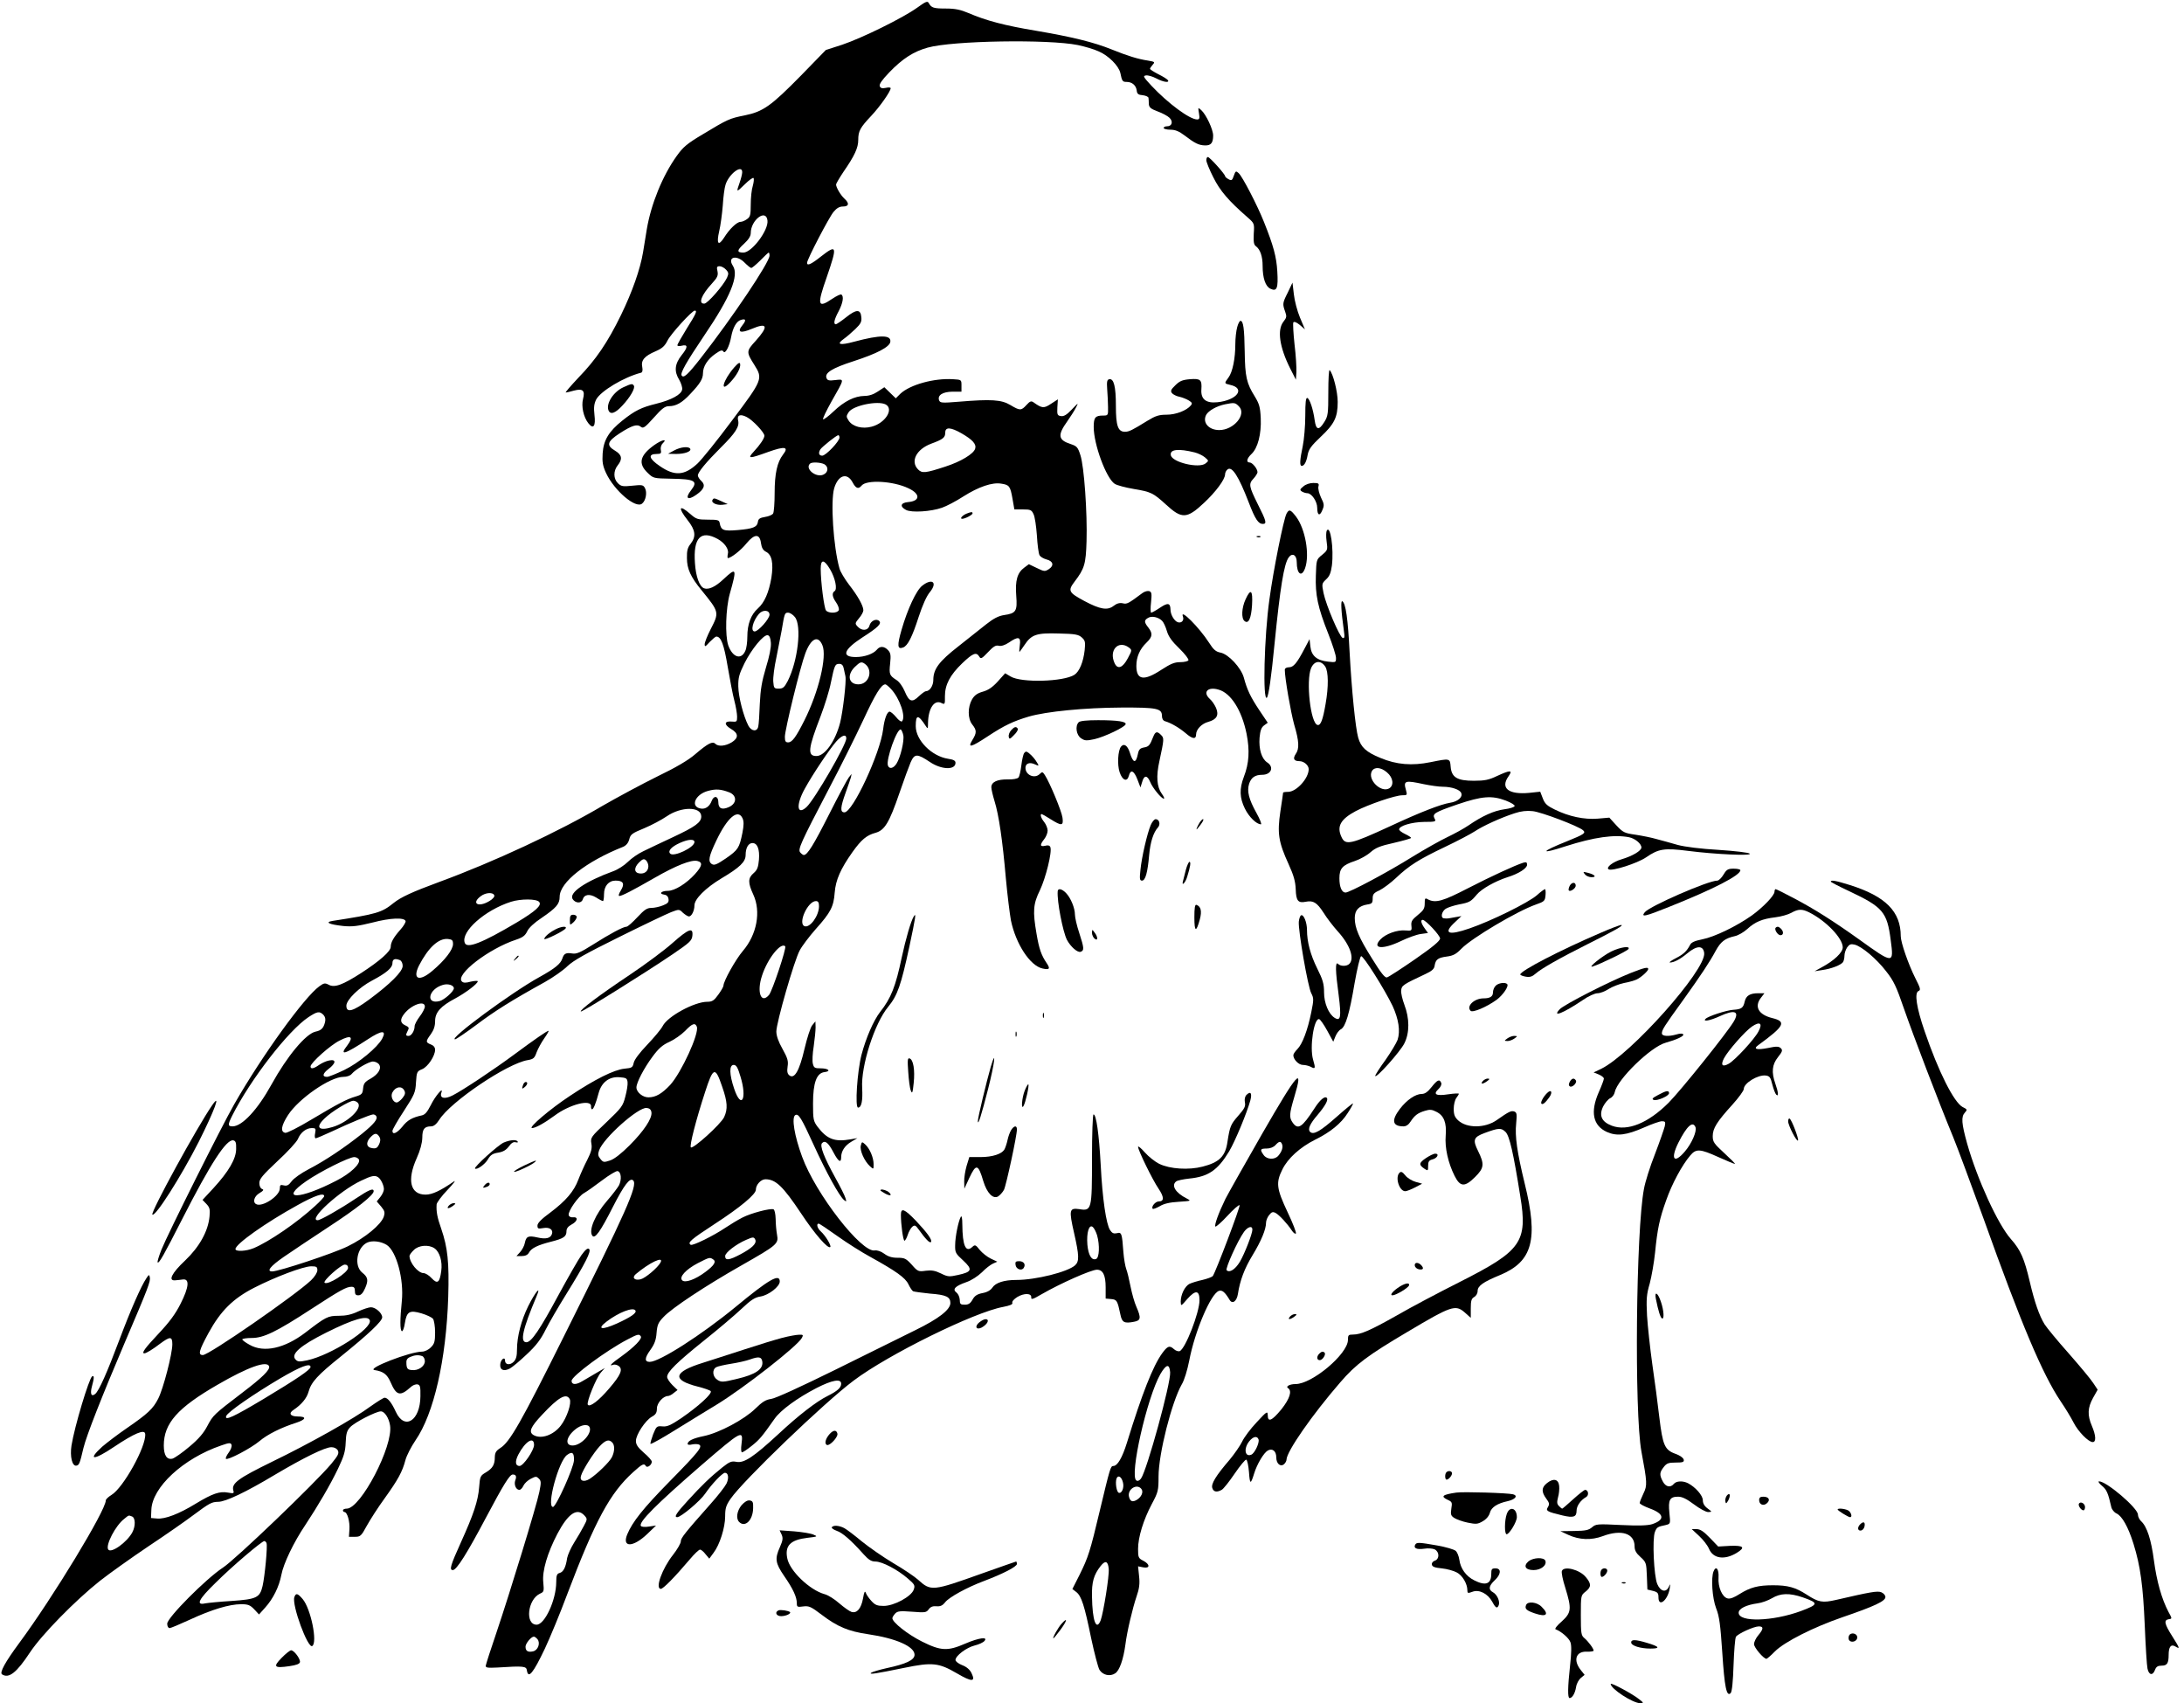 <?xml version="1.0" standalone="no"?>
<!DOCTYPE svg PUBLIC "-//W3C//DTD SVG 20010904//EN"
 "http://www.w3.org/TR/2001/REC-SVG-20010904/DTD/svg10.dtd">
<svg version="1.0" xmlns="http://www.w3.org/2000/svg"
 width="1280pt" height="998pt" viewBox="0 0 1280 998"
 preserveAspectRatio="xMidYMid meet">
<g transform="translate(0,998) scale(0.1,-0.1)"
fill="#000000" stroke="none">
<path d="M5374 9934 c-84 -60 -322 -177 -438 -216 l-96 -31 -145 -149 c-176
-179 -222 -212 -330 -234 -90 -18 -99 -22 -248 -112 -91 -54 -114 -74 -151
-126 -83 -116 -150 -281 -175 -428 -6 -38 -16 -98 -22 -135 -17 -102 -64 -234
-129 -368 -79 -162 -148 -263 -249 -367 -46 -49 -80 -88 -75 -88 5 0 26 5 47
11 53 14 67 1 54 -49 -11 -43 3 -107 32 -143 29 -36 43 -16 35 50 -5 44 -2 65
10 90 27 50 162 131 263 157 8 2 11 14 7 34 -8 39 13 64 79 92 37 16 53 30 69
62 19 39 144 176 160 176 16 0 7 -19 -47 -105 -30 -49 -55 -92 -55 -98 0 -5
11 -6 24 -3 39 10 39 -8 1 -55 -41 -52 -45 -95 -14 -145 11 -19 19 -44 17 -56
-4 -30 -64 -62 -153 -84 -85 -21 -123 -39 -197 -98 -80 -64 -111 -115 -116
-193 -3 -50 0 -71 20 -115 49 -104 174 -210 211 -179 22 17 31 66 17 91 -10
19 -17 20 -74 14 -56 -6 -66 -4 -85 15 -26 26 -27 71 -1 104 30 37 25 62 -15
86 -53 31 -47 54 27 102 73 47 103 56 124 38 14 -11 24 -4 76 54 48 54 65 67
89 67 41 0 77 20 125 72 57 60 74 88 74 121 0 40 27 82 73 114 30 21 40 24 47
13 10 -17 35 30 45 85 10 55 31 92 56 100 31 10 34 -1 10 -31 -33 -41 -12 -49
55 -21 92 39 100 16 24 -69 -57 -62 -57 -66 -9 -142 51 -81 49 -87 -130 -325
-87 -117 -179 -231 -204 -254 -76 -70 -133 -74 -220 -14 -65 44 -71 71 -17 71
23 0 27 4 23 23 -3 14 2 31 12 40 29 29 -7 20 -52 -12 -83 -60 -94 -107 -38
-161 34 -33 35 -33 137 -35 141 -2 161 -13 118 -68 -37 -47 -20 -62 31 -26 46
32 55 57 30 80 -12 11 -21 26 -21 33 0 19 48 77 135 164 85 84 110 123 101
158 -8 32 13 40 51 20 34 -17 103 -90 103 -109 0 -16 -25 -53 -63 -94 -39 -42
-27 -42 86 -1 98 35 122 30 86 -16 -34 -44 -49 -111 -49 -225 0 -58 -4 -112
-9 -120 -5 -8 -26 -17 -47 -20 -30 -5 -40 -11 -42 -29 -5 -31 -28 -40 -118
-48 -84 -7 -98 -2 -106 41 -3 18 -11 20 -69 20 -60 0 -69 3 -103 33 -66 58
-75 39 -16 -36 46 -58 51 -95 18 -138 -18 -22 -23 -41 -22 -84 0 -64 22 -111
86 -189 104 -128 104 -129 53 -228 -19 -37 -35 -77 -35 -88 0 -17 4 -15 29 13
17 17 34 32 39 32 28 0 45 -46 67 -177 13 -76 30 -166 39 -199 9 -34 16 -76
16 -94 0 -29 -2 -31 -32 -28 -44 4 -46 -18 -4 -43 45 -26 46 -53 4 -79 -37
-22 -78 -26 -96 -8 -16 16 -43 2 -117 -61 -40 -35 -113 -78 -225 -132 -91 -45
-234 -122 -319 -171 -256 -151 -638 -329 -957 -446 -157 -58 -223 -88 -267
-123 -70 -57 -100 -65 -357 -105 -49 -8 -21 -21 62 -30 53 -5 84 -1 170 20
106 28 188 31 195 9 2 -6 -11 -29 -30 -50 -40 -45 -57 -75 -57 -101 0 -26 -63
-82 -174 -154 -109 -70 -156 -87 -190 -68 -21 11 -28 10 -54 -9 -87 -62 -336
-406 -499 -691 -75 -131 -390 -761 -427 -853 -15 -38 -25 -71 -22 -74 8 -8 37
44 143 252 166 326 260 471 300 463 14 -3 18 -13 17 -50 0 -58 -44 -133 -133
-230 l-64 -69 23 -24 c19 -20 22 -32 18 -73 -8 -86 -59 -178 -143 -258 -79
-74 -102 -121 -57 -116 12 1 32 3 45 5 39 4 34 -46 -14 -141 -31 -62 -66 -109
-131 -178 -78 -83 -101 -114 -82 -114 11 0 50 24 93 57 58 43 71 43 71 -4 0
-56 -53 -261 -83 -319 -30 -59 -61 -88 -186 -174 -51 -35 -114 -83 -142 -107
-89 -81 -51 -82 68 -2 121 81 181 106 184 77 7 -73 -129 -317 -198 -358 -18
-11 -33 -25 -33 -32 0 -58 -310 -569 -507 -835 -82 -111 -117 -174 -101 -184
40 -26 85 9 164 129 69 104 265 304 410 419 56 44 184 135 285 203 101 67 217
148 258 179 101 75 111 80 150 81 43 0 163 57 333 159 169 100 293 161 330
161 17 0 31 -7 38 -19 8 -17 2 -29 -38 -78 -94 -112 -563 -562 -636 -609 -99
-65 -326 -293 -326 -328 0 -15 6 -26 14 -26 7 0 61 23 120 50 125 58 230 90
299 90 41 0 53 -5 77 -30 l28 -30 36 40 c47 52 82 123 95 192 12 65 72 191
141 293 74 112 146 235 191 329 34 71 43 100 45 153 2 52 7 70 26 90 25 28
152 93 180 93 22 0 47 -38 54 -82 20 -121 -172 -488 -254 -488 -12 0 -22 -4
-22 -10 0 -5 4 -10 9 -10 16 0 32 -55 29 -101 l-3 -44 35 0 c32 0 37 4 70 65
20 36 66 108 104 160 79 110 104 156 122 224 7 27 34 79 59 116 108 156 180
473 192 840 6 204 -3 289 -41 400 -23 65 -30 100 -27 143 1 10 29 49 64 85 34
36 51 58 37 49 -80 -55 -127 -77 -166 -77 -89 0 -110 84 -52 213 21 47 32 88
33 120 0 51 12 67 52 67 15 0 31 13 47 38 66 106 398 330 518 350 35 6 41 12
53 46 8 21 28 58 45 82 17 24 28 44 25 44 -9 0 -81 -50 -200 -138 -119 -88
-303 -211 -363 -241 -47 -24 -77 -16 -65 17 14 39 -38 -23 -63 -75 -20 -39
-33 -55 -53 -59 -55 -12 -84 -28 -113 -66 -32 -38 -58 -50 -58 -24 0 7 30 60
67 116 62 96 68 108 71 168 4 61 6 65 36 77 34 14 76 78 76 114 0 14 -9 25
-25 31 -31 12 -31 18 0 60 17 24 25 47 25 76 0 52 32 88 119 134 61 33 131 86
131 100 0 4 -18 3 -41 -2 -29 -8 -43 -8 -52 1 -40 40 157 192 318 245 39 13
53 24 65 49 9 20 41 50 85 79 85 58 105 81 105 123 0 85 155 207 372 293 18 8
30 22 36 44 7 29 17 36 88 65 43 18 103 50 132 70 85 58 202 58 202 -1 0 -35
-35 -60 -165 -121 -66 -31 -145 -68 -175 -83 -30 -14 -70 -42 -90 -62 -20 -20
-58 -45 -86 -55 -164 -60 -261 -126 -238 -163 16 -25 51 -27 59 -3 9 31 41 35
79 12 18 -12 36 -21 40 -21 3 0 6 18 6 40 0 48 27 80 68 80 45 0 55 -18 31
-57 -12 -19 -16 -33 -9 -33 15 0 77 32 206 106 125 72 216 108 251 99 33 -8
29 -29 -14 -77 -51 -56 -119 -98 -159 -98 -38 0 -55 -17 -22 -22 15 -2 24 -11
26 -26 3 -18 -4 -26 -32 -37 -19 -8 -50 -15 -68 -15 -26 0 -41 -10 -83 -55
-28 -30 -56 -55 -63 -55 -19 0 -96 -41 -197 -105 -73 -46 -96 -56 -121 -52
-36 6 -49 0 -58 -29 -10 -31 -42 -58 -134 -109 -164 -90 -536 -365 -495 -365
6 0 62 38 124 84 107 81 211 146 403 252 48 27 108 69 132 93 35 33 104 72
302 170 141 70 279 136 305 146 47 18 48 18 70 -4 13 -11 28 -21 35 -21 15 0
32 33 32 65 0 37 65 102 158 158 108 64 142 97 142 137 0 42 16 70 40 70 29 0
43 -36 38 -98 -4 -44 -10 -60 -31 -78 -34 -29 -34 -57 -2 -126 46 -100 21
-234 -61 -330 -42 -49 -114 -177 -114 -204 0 -6 -14 -30 -30 -52 -25 -35 -36
-42 -65 -42 -75 0 -232 -85 -261 -142 -9 -18 -50 -67 -90 -109 -46 -48 -76
-88 -80 -107 -6 -27 -10 -30 -54 -34 -61 -6 -173 -62 -319 -159 -117 -77 -247
-188 -223 -189 20 0 71 28 131 72 89 67 218 100 215 55 -1 -9 2 -17 6 -17 8 0
22 33 39 97 17 61 61 95 120 91 41 -3 46 -6 49 -28 2 -14 -4 -52 -13 -85 -14
-56 -22 -66 -110 -150 -92 -87 -95 -91 -89 -126 5 -28 -1 -49 -24 -95 -17 -32
-40 -84 -52 -115 -26 -70 -73 -125 -166 -195 -51 -37 -74 -61 -74 -75 0 -19 4
-20 34 -15 37 7 61 -10 50 -37 -9 -23 -36 -29 -84 -18 -54 12 -66 7 -74 -32
-3 -17 -16 -41 -28 -54 l-21 -23 31 0 c21 0 35 7 42 20 14 26 50 44 129 64 75
19 91 30 91 62 0 16 10 28 30 39 35 18 41 46 8 42 -13 -1 -23 4 -25 13 -5 23
57 111 90 129 16 9 63 42 105 74 42 32 83 56 91 55 22 -4 26 -50 8 -85 -9 -15
-39 -55 -68 -88 -70 -80 -110 -173 -88 -205 15 -23 48 24 121 168 66 129 100
174 119 155 28 -28 -40 -180 -406 -913 -252 -506 -317 -620 -373 -655 -25 -16
-31 -27 -32 -53 0 -45 -13 -66 -53 -90 -32 -19 -34 -23 -39 -88 -6 -78 -33
-159 -106 -320 -62 -137 -70 -164 -48 -164 22 0 84 99 194 307 102 192 139
253 157 253 19 0 24 -11 15 -34 -9 -25 4 -56 24 -56 7 0 18 11 24 25 6 13 25
31 43 40 29 15 33 15 47 1 14 -14 14 -23 3 -78 -16 -80 -172 -589 -251 -823
-34 -99 -62 -187 -63 -195 -2 -12 10 -14 68 -11 154 10 170 8 173 -17 8 -52
37 -16 106 129 29 62 89 206 131 319 164 432 250 591 386 714 53 48 64 53 74
36 8 -14 35 6 35 25 0 8 -21 31 -47 53 -35 31 -46 47 -46 69 0 36 55 120 94
142 22 12 29 23 29 48 0 32 37 73 65 73 7 0 23 8 34 18 l22 17 -30 29 c-17 17
-31 38 -31 48 0 29 57 85 215 212 83 66 182 150 220 186 56 53 79 68 112 73
48 8 113 58 113 88 0 49 -63 13 -260 -150 -200 -164 -445 -321 -502 -321 -31
0 -31 22 3 69 25 35 34 59 37 101 4 47 10 61 41 93 48 52 248 184 456 302 211
120 219 127 209 180 -4 22 -8 64 -8 92 -1 30 -6 55 -13 57 -19 7 -130 -22
-181 -48 -26 -13 -72 -41 -102 -61 -68 -46 -190 -106 -202 -99 -20 13 0 30
139 121 154 100 243 175 243 202 0 29 30 61 56 61 60 0 103 -41 209 -200 80
-121 158 -210 171 -197 8 7 -28 67 -56 92 -20 18 -27 45 -12 45 5 0 54 -33
110 -73 56 -40 143 -95 193 -122 150 -83 205 -122 223 -160 9 -19 21 -37 27
-41 6 -3 51 -9 99 -14 95 -7 120 -19 120 -55 0 -39 -68 -92 -205 -159 -71 -35
-282 -139 -467 -231 -203 -100 -353 -169 -378 -172 -33 -5 -52 -17 -93 -57
-64 -63 -211 -142 -303 -161 -63 -13 -94 -28 -94 -46 0 -5 11 -7 25 -3 14 3
32 3 40 0 27 -10 2 -41 -170 -216 -157 -160 -218 -237 -249 -311 -32 -78 34
-77 117 2 l52 50 -41 -6 c-25 -4 -45 -2 -48 4 -14 22 90 126 354 355 238 205
247 210 236 126 -4 -29 -3 -50 3 -50 5 0 31 17 58 39 45 36 59 53 133 158 35
50 132 121 246 180 92 47 144 56 144 25 0 -23 -22 -43 -80 -72 -65 -32 -170
-113 -290 -225 -143 -132 -199 -169 -243 -161 -30 6 -41 1 -83 -32 -70 -56
-122 -106 -203 -195 -68 -74 -82 -97 -62 -97 22 0 135 95 164 138 39 57 101
122 116 122 20 0 24 -31 9 -63 -9 -18 -51 -72 -94 -120 -149 -168 -174 -199
-174 -219 0 -11 -20 -46 -45 -78 -65 -82 -107 -200 -72 -200 14 0 80 67 170
173 27 32 53 57 60 57 6 0 21 -12 32 -27 l22 -26 25 34 c36 47 68 148 68 214
0 47 5 64 32 103 73 106 549 564 722 693 202 152 705 400 875 431 41 8 58 15
54 24 -3 8 10 22 29 34 40 24 84 23 82 -2 -2 -15 9 -12 60 18 111 64 291 144
325 144 35 0 51 -32 51 -103 l0 -66 32 -3 c34 -3 37 -8 55 -93 9 -44 23 -51
79 -40 40 7 43 22 14 88 -11 24 -26 78 -34 118 -8 41 -19 87 -25 102 -6 16
-14 61 -17 100 -8 112 -11 118 -38 111 -19 -4 -28 0 -40 18 -23 35 -45 183
-55 383 -10 181 -26 295 -42 295 -5 0 -9 -116 -9 -258 0 -302 -2 -309 -75
-297 -58 8 -61 -4 -30 -140 30 -132 31 -166 6 -189 -43 -39 -230 -86 -345 -86
-71 0 -121 -16 -140 -45 -10 -15 -30 -27 -58 -32 -31 -6 -46 -16 -58 -38 -13
-23 -24 -30 -46 -30 -25 0 -29 4 -29 29 -1 16 -9 34 -19 42 -26 19 -9 38 57
61 30 10 68 35 92 58 21 22 51 45 65 51 l25 11 -38 18 c-21 10 -50 33 -65 51
-24 31 -28 32 -44 17 -38 -35 -57 8 -58 132 0 38 -4 54 -9 45 -14 -25 -33
-117 -33 -166 -1 -43 2 -49 47 -90 57 -53 52 -67 -31 -85 -50 -11 -59 -11 -99
9 -35 17 -55 20 -89 16 -43 -6 -47 -5 -82 35 -34 37 -42 41 -84 41 -33 0 -55
7 -78 24 -19 14 -41 21 -55 19 -77 -15 -347 332 -426 549 -45 122 -63 230 -40
244 19 11 36 -17 108 -175 73 -160 150 -300 178 -323 14 -11 15 -10 8 12 -4
14 -31 68 -60 120 -66 120 -92 187 -77 202 18 18 37 2 67 -55 29 -55 45 -64
45 -27 0 34 21 67 58 89 l37 22 -40 -7 c-93 -16 -137 0 -193 73 -25 34 -27 43
-27 137 0 122 21 179 68 184 40 5 22 22 -23 22 -35 0 -40 3 -46 27 -4 14 -2
60 5 102 6 42 11 92 11 111 l-1 35 -19 -23 c-10 -12 -30 -74 -45 -138 -30
-129 -59 -179 -89 -155 -12 10 -14 23 -10 52 5 32 0 49 -30 103 -24 42 -36 77
-36 102 0 51 105 417 137 475 13 25 56 82 94 125 88 98 105 132 111 214 6 74
34 138 104 237 52 73 83 99 135 113 54 15 81 60 140 232 27 79 57 160 66 181
23 52 38 52 113 2 68 -46 150 -48 150 -5 0 13 -11 19 -44 24 -96 15 -189 109
-189 191 0 70 14 70 60 -1 10 -17 12 -14 12 22 2 85 38 137 80 114 18 -9 20
-7 19 40 0 68 30 125 102 194 62 59 82 67 99 39 9 -16 15 -13 51 25 32 34 46
43 64 38 14 -3 35 3 59 19 55 38 71 34 64 -15 -3 -22 -4 -40 -2 -40 1 0 14 18
29 40 41 62 70 72 201 68 96 -2 116 -6 135 -23 20 -18 22 -27 17 -75 -8 -70
-31 -125 -60 -144 -64 -41 -311 -48 -374 -10 l-32 19 -43 -48 c-31 -34 -56
-51 -88 -60 -32 -9 -49 -21 -63 -45 -26 -45 -26 -113 1 -147 27 -34 27 -49 1
-91 -30 -49 -9 -44 91 22 97 64 149 88 239 115 103 30 328 52 541 53 213 1
240 -5 240 -50 0 -15 7 -27 18 -30 37 -11 84 -39 122 -71 39 -34 60 -36 60 -7
0 30 33 64 71 74 50 14 64 39 46 82 -8 18 -24 42 -36 52 -44 40 -13 74 51 55
72 -20 136 -121 164 -259 19 -97 15 -172 -16 -252 -27 -71 -25 -123 6 -186 24
-49 68 -92 94 -92 6 0 -6 30 -26 66 -45 81 -57 128 -43 172 12 36 35 52 76 52
54 0 72 46 29 73 -32 22 -49 77 -44 144 4 42 10 60 26 72 l22 16 -49 73 c-52
78 -72 120 -91 191 -16 58 -90 138 -137 147 -27 5 -41 17 -67 58 -57 89 -173
205 -153 153 8 -22 -8 -40 -30 -33 -21 7 -43 45 -43 74 -1 39 -15 42 -60 12
-25 -17 -49 -30 -53 -30 -4 0 -5 27 -1 60 5 50 4 61 -10 66 -9 3 -26 -1 -39
-10 -86 -64 -92 -67 -117 -61 -18 4 -35 -1 -53 -15 -36 -28 -79 -21 -171 28
-93 50 -99 60 -58 114 58 76 66 103 70 236 5 166 -14 439 -36 505 -15 47 -21
53 -57 65 -74 24 -78 52 -20 133 18 26 41 61 50 79 17 32 16 32 -23 -9 -29
-31 -47 -42 -64 -39 -21 3 -23 8 -21 51 l3 47 -40 -26 c-42 -28 -53 -27 -102
8 -14 10 -21 8 -42 -15 -31 -34 -38 -34 -95 0 -52 31 -111 35 -303 19 -97 -8
-108 -7 -114 8 -11 30 20 50 78 51 l53 0 0 35 c0 35 0 35 -49 38 -112 7 -252
-32 -309 -85 l-27 -27 -34 33 -33 32 -38 -25 c-25 -17 -52 -26 -79 -26 -57 -1
-117 -30 -181 -91 -30 -29 -58 -49 -61 -46 -4 3 19 50 49 104 78 137 77 132
23 126 -38 -5 -47 -2 -52 12 -12 30 33 58 157 98 139 45 213 84 217 114 6 41
-58 42 -211 1 -85 -23 -108 -17 -62 16 16 11 47 38 68 58 32 31 38 43 35 70
-4 47 -29 47 -89 -1 -29 -23 -56 -41 -60 -41 -16 0 -10 28 16 76 25 48 32 88
16 98 -5 3 -28 -8 -52 -24 -87 -59 -92 -40 -34 125 64 186 61 196 -36 120 -57
-45 -79 -54 -79 -35 0 20 129 267 155 298 19 23 35 32 56 32 35 0 38 19 8 46
-22 20 -49 66 -49 83 0 5 20 39 44 75 65 94 86 140 86 186 0 52 11 72 76 141
51 54 114 144 114 162 0 5 -13 6 -29 2 -21 -4 -30 -2 -35 10 -4 12 13 36 56
81 77 80 142 122 225 145 146 41 707 50 880 15 39 -8 94 -24 122 -37 57 -24
117 -84 127 -126 10 -49 13 -53 37 -53 32 0 55 -20 59 -50 2 -20 9 -26 36 -28
17 -2 32 -9 33 -15 1 -7 2 -23 2 -37 2 -20 12 -28 52 -43 28 -10 59 -27 69
-37 23 -22 15 -50 -14 -50 -11 0 -20 -4 -20 -10 0 -5 18 -10 39 -10 29 0 51
-9 84 -34 60 -46 83 -57 119 -58 35 -1 48 14 48 58 0 35 -41 123 -70 149 -19
17 -19 16 -13 -19 5 -29 3 -36 -11 -36 -43 0 -169 93 -267 197 -48 52 -52 58
-33 61 12 2 39 -6 60 -17 41 -22 80 -28 69 -11 -4 6 -29 22 -56 35 -27 14 -49
28 -49 32 0 3 7 14 16 24 14 16 12 17 -28 24 -60 9 -120 28 -212 65 -106 43
-234 74 -445 110 -181 30 -292 59 -396 104 -45 19 -77 26 -130 26 -73 0 -86 4
-101 31 -8 15 -17 11 -70 -27z m-1024 -963 c0 -10 -7 -38 -15 -61 -21 -59 -20
-59 30 -10 24 24 48 41 51 37 4 -4 2 -24 -4 -46 -7 -21 -12 -70 -12 -109 0
-62 -3 -73 -22 -86 -12 -9 -29 -16 -38 -16 -21 0 -65 -42 -96 -92 -34 -53 -46
-37 -29 37 8 33 17 101 21 150 3 50 10 104 16 122 19 63 98 123 98 74z m148
-283 c7 -57 -92 -188 -141 -188 -40 0 -39 13 3 51 27 25 40 45 40 63 0 77 90
145 98 74z m12 -206 c0 -39 -217 -362 -402 -599 -78 -100 -102 -121 -113 -103
-9 14 26 76 131 232 155 228 207 354 169 411 -34 52 23 66 70 17 16 -16 33
-30 38 -30 5 0 29 20 54 45 24 25 46 45 48 45 3 0 5 -8 5 -18z m-255 -82 c16
-17 16 -24 6 -47 -20 -44 -114 -152 -133 -152 -37 -2 -18 50 44 117 33 36 38
48 33 73 -6 24 -3 29 13 29 10 0 27 -9 37 -20z m936 -790 c49 -27 -2 -109 -82
-130 -55 -15 -112 0 -135 35 -15 23 -15 27 0 50 26 39 171 69 217 45z m444
-169 c66 -38 89 -64 80 -91 -10 -30 -84 -75 -174 -104 -119 -39 -137 -40 -160
-17 -47 47 -11 118 76 151 71 26 83 36 83 66 0 33 32 31 95 -5z m-715 -25 c0
-22 -80 -106 -101 -106 -20 0 -24 16 -11 37 10 15 95 83 105 83 4 0 7 -6 7
-14z m-89 -156 c26 -15 24 -48 -5 -61 -43 -20 -110 34 -79 64 10 11 62 8 84
-3z m165 -105 c20 -38 35 -43 54 -20 29 35 184 27 274 -16 71 -33 70 -75 -2
-81 -44 -4 -50 -26 -12 -46 32 -17 146 -10 211 13 26 9 82 38 125 66 90 57
170 84 222 75 47 -7 53 -14 66 -88 l11 -63 50 0 c44 0 51 -3 62 -27 8 -15 16
-71 20 -125 3 -54 10 -106 15 -115 4 -10 23 -21 41 -26 40 -10 46 -36 14 -57
-23 -15 -28 -14 -71 7 l-46 22 -27 -20 c-41 -30 -54 -76 -47 -165 7 -90 -1
-103 -71 -113 -33 -5 -62 -20 -105 -54 -32 -26 -106 -84 -164 -130 -113 -88
-146 -133 -146 -196 0 -34 -21 -66 -43 -66 -6 0 -25 -14 -42 -30 -40 -39 -57
-32 -83 30 -12 28 -32 56 -49 66 -40 26 -43 33 -36 97 5 47 3 61 -12 77 -22
24 -48 26 -66 3 -21 -25 -73 -43 -123 -43 -87 0 -72 43 37 114 94 60 115 82
100 97 -17 17 -50 1 -57 -26 -8 -31 -45 -34 -70 -6 -16 17 -15 20 9 49 14 16
25 37 25 46 0 26 -33 85 -84 150 -25 33 -51 76 -56 95 -36 127 -53 394 -31
470 23 77 75 94 107 36z m-790 -333 c40 -22 67 -60 60 -86 -3 -15 -3 -26 0
-26 18 0 76 45 109 86 47 57 78 58 85 1 4 -27 12 -41 29 -50 35 -17 45 -67 32
-152 -15 -87 -40 -145 -79 -180 -41 -36 -62 -93 -62 -165 0 -32 -5 -70 -12
-84 -24 -55 -75 -38 -100 33 -19 58 -15 214 9 301 43 152 40 158 -38 85 -47
-44 -86 -62 -113 -52 -27 11 -48 69 -53 147 -11 149 34 196 133 142z m659
-178 c30 -51 44 -117 26 -128 -17 -11 -13 -35 10 -67 11 -16 18 -36 15 -44 -7
-19 -60 -20 -75 -2 -11 14 -31 167 -31 245 0 57 20 55 55 -4z m-355 -266 c0
-24 -66 -98 -87 -98 -26 0 -11 61 25 103 23 26 62 23 62 -5z m149 -14 c41 -52
17 -257 -42 -374 -20 -38 -28 -45 -53 -45 -27 0 -29 3 -32 41 -2 23 6 86 18
140 11 54 25 126 31 159 17 102 18 105 38 105 11 0 29 -12 40 -26z m2152 -22
c9 -9 21 -36 28 -60 9 -31 29 -60 73 -102 33 -32 57 -64 53 -69 -3 -6 -25 -11
-49 -11 -33 0 -56 -10 -110 -45 -102 -67 -146 -60 -146 23 0 53 20 99 60 137
35 34 37 53 10 88 -25 31 -25 43 -2 56 21 14 62 5 83 -17z m-2293 -129 c2 -27
-9 -80 -29 -145 -24 -81 -32 -127 -36 -213 -2 -60 -6 -120 -9 -132 -6 -32 -40
-29 -58 5 -29 56 -58 169 -59 229 -1 52 5 73 36 136 42 84 112 169 136 165 11
-2 17 -16 19 -45z m302 -14 c28 -66 -22 -274 -106 -441 -49 -97 -71 -128 -95
-128 -15 0 -19 7 -19 33 0 41 91 413 120 489 33 88 75 108 100 47z m1796 -13
c19 -15 19 -16 -6 -63 -30 -57 -60 -68 -78 -28 -34 75 22 136 84 91z m-1550
-94 c54 -35 29 -122 -35 -122 -57 0 -69 54 -22 101 31 30 39 33 57 21z m-121
-29 c4 -16 8 -36 10 -46 6 -30 -15 -206 -31 -271 -28 -109 -90 -196 -139 -196
-54 0 -50 41 25 235 23 61 51 149 60 197 21 101 24 108 50 108 13 0 22 -9 25
-27z m277 -120 c52 -56 89 -165 64 -190 -4 -4 -20 7 -34 25 -15 18 -32 32 -38
32 -15 0 -31 -43 -38 -103 -17 -140 -178 -487 -227 -487 -26 0 -24 29 7 115
14 39 28 79 31 90 l4 20 -16 -20 c-9 -11 -61 -108 -115 -215 -92 -182 -128
-240 -149 -240 -5 0 -14 7 -21 15 -15 18 2 55 168 373 66 125 156 306 201 402
72 155 106 210 130 210 4 0 19 -12 33 -27z m72 -271 c7 -32 -17 -132 -40 -167
-18 -28 -42 -33 -50 -11 -13 34 55 224 76 211 4 -3 11 -18 14 -33z m-334 -19
c0 -37 -186 -358 -233 -402 -57 -52 -63 13 -10 108 46 84 144 230 184 276 33
37 59 46 59 18z m-688 -315 c49 -18 48 -67 -2 -88 -40 -17 -60 -7 -60 30 0 36
-26 41 -39 7 -12 -32 -36 -49 -62 -45 -66 9 -36 84 42 104 45 12 73 10 121 -8z
m80 -153 c8 -18 8 -40 -1 -86 -18 -88 -25 -99 -97 -149 -53 -36 -68 -42 -82
-33 -24 15 -18 45 27 139 64 134 126 187 153 129z m-282 -139 c0 -32 -121 -89
-142 -68 -16 16 8 41 57 63 49 22 85 24 85 5z m-270 -141 c0 -29 -22 -47 -52
-43 -32 4 -34 33 -3 64 21 21 29 23 40 14 8 -7 15 -23 15 -35z m-903 -172 c3
-7 -10 -22 -29 -33 -65 -39 -108 -14 -50 29 29 22 73 24 79 4z m263 -38 c17
-20 -21 -54 -131 -120 -204 -121 -292 -155 -305 -120 -25 65 117 192 271 241
57 18 150 18 165 -1z m1640 -25 c0 -56 -53 -129 -85 -117 -40 16 19 147 67
147 13 0 18 -8 18 -30z m-2145 -222 c0 -33 -48 -95 -119 -155 -79 -68 -121
-52 -80 30 54 104 114 160 169 155 25 -3 30 -7 30 -30z m1947 -13 c9 -9 -76
-263 -95 -285 -47 -55 -73 17 -41 113 32 99 110 198 136 172z m-2258 -81 c9
-4 16 -18 16 -34 0 -33 -72 -105 -198 -198 -94 -69 -132 -79 -132 -35 0 34 74
107 150 147 85 45 120 75 120 102 0 24 14 30 44 18z m316 -165 c0 -18 -56 -68
-84 -75 -84 -21 -65 71 20 95 30 9 64 -2 64 -20z m-170 -107 c0 -10 -13 -36
-30 -58 -16 -21 -30 -47 -30 -57 0 -27 -19 -57 -35 -57 -18 0 -18 5 -5 31 9
16 7 21 -15 31 -29 13 -32 34 -7 66 41 54 122 83 122 44z m-595 -48 c11 -12
14 -25 10 -43 -9 -36 -22 -49 -56 -56 -57 -13 -166 -143 -258 -310 -81 -147
-172 -245 -228 -245 -28 0 -29 9 -2 63 107 212 329 499 447 577 52 34 64 36
87 14z m2189 -70 c15 -39 -90 -268 -156 -341 -49 -52 -85 -73 -128 -73 -33 0
-70 30 -70 58 0 28 44 113 94 180 36 49 59 69 99 87 29 13 70 42 92 64 42 44
59 50 69 25z m-1844 -70 c-28 -52 -138 -143 -223 -184 -46 -22 -91 -40 -100
-40 -30 0 -27 19 8 46 45 34 47 59 4 50 -17 -3 -43 -15 -59 -26 -31 -22 -50
-26 -50 -9 0 21 117 126 171 152 66 34 83 23 45 -28 -50 -64 -18 -55 121 36
81 53 110 54 83 3z m-20 -149 c19 -23 -1 -59 -49 -86 -33 -18 -40 -28 -43 -57
-3 -31 -7 -36 -43 -47 -52 -15 -102 -41 -263 -137 -73 -44 -141 -78 -150 -76
-30 6 -24 42 16 104 63 97 247 224 324 224 21 0 41 7 49 17 22 27 101 73 125
73 12 0 27 -7 34 -15z m2120 -74 c40 -130 5 -195 -37 -71 -29 85 -30 140 -3
140 15 0 24 -14 40 -69z m-108 -57 c32 -91 34 -132 12 -180 -20 -42 -183 -189
-195 -177 -9 9 30 160 83 323 48 149 60 152 100 34z m-1863 -23 c8 -14 6 -25
-10 -45 -11 -14 -27 -26 -34 -26 -22 0 -38 37 -25 59 18 34 54 40 69 12z
m-271 -74 c27 -32 -61 -115 -149 -141 -82 -25 -103 -3 -46 51 39 39 145 103
168 103 9 0 21 -6 27 -13z m1720 -55 c5 -35 -44 -109 -128 -193 -49 -49 -90
-81 -115 -89 -36 -12 -40 -11 -56 9 -14 17 -16 27 -8 50 25 72 229 254 279
249 17 -2 26 -10 28 -26z m-1613 -22 c11 -17 -13 -46 -83 -103 -99 -79 -216
-158 -311 -207 -46 -24 -90 -55 -102 -72 -17 -23 -27 -28 -45 -24 -20 5 -24 3
-24 -18 0 -44 -105 -113 -140 -91 -20 12 -10 46 21 64 23 14 27 20 15 24 -10
4 -16 18 -16 35 0 24 19 46 106 128 59 54 113 113 120 130 16 39 49 64 82 64
22 0 24 -3 19 -30 -4 -17 -2 -30 3 -30 5 0 49 19 97 41 105 50 223 98 240 99
6 0 15 -4 18 -10z m19 -122 c7 -12 6 -25 -2 -43 -10 -21 -18 -26 -39 -23 -36
4 -41 33 -12 64 25 26 37 27 53 2z m-120 -133 c9 -25 -50 -81 -132 -123 -218
-113 -339 -115 -177 -3 84 58 249 140 281 141 12 0 24 -7 28 -15z m112 -103
c16 -10 34 -48 34 -70 0 -11 -9 -31 -21 -46 l-21 -26 26 -30 c21 -26 23 -34
15 -60 -17 -47 -109 -123 -211 -173 -83 -41 -403 -147 -443 -147 -35 0 -10 31
68 85 45 31 163 110 262 175 167 109 265 187 265 210 0 20 -27 9 -105 -43 -94
-63 -207 -127 -223 -127 -60 0 128 172 253 231 62 30 82 34 101 21z m-316
-111 c0 -5 -24 -31 -54 -58 -106 -98 -271 -210 -360 -247 -44 -18 -106 -21
-106 -5 0 29 176 154 365 258 101 56 155 74 155 52z m4530 -230 c16 -57 13
-131 -6 -138 -26 -10 -45 21 -51 83 -6 72 10 123 32 104 8 -7 19 -29 25 -49z
m-2003 -26 c8 -22 -19 -48 -86 -84 -68 -36 -91 -39 -91 -11 0 20 63 69 123 95
41 18 46 18 54 0z m-2160 -30 c57 -38 101 -202 88 -329 -11 -108 -11 -170 0
-176 5 -3 14 18 18 48 11 67 27 77 98 56 30 -9 60 -23 67 -32 6 -9 12 -44 12
-79 0 -54 -4 -68 -25 -88 -13 -14 -36 -25 -51 -25 -71 0 -329 -100 -279 -108
52 -8 74 -25 94 -71 34 -79 56 -85 118 -29 11 11 29 18 40 16 15 -3 18 -13 17
-69 -1 -144 -93 -202 -144 -92 -25 55 -48 83 -66 83 -6 0 -43 -23 -81 -50 -97
-72 -355 -217 -580 -326 -196 -96 -236 -125 -226 -166 6 -19 3 -20 -31 -14
-48 9 -90 -5 -189 -65 -98 -60 -179 -91 -226 -87 l-36 3 2 47 c4 133 187 302
409 378 48 17 56 17 61 4 3 -9 -4 -29 -17 -46 -12 -16 -19 -32 -16 -36 11 -10
147 62 196 103 47 40 127 80 218 109 57 19 60 36 7 36 -44 0 -56 19 -24 39 45
30 77 68 87 105 16 58 53 98 190 208 161 130 242 206 242 229 0 25 -39 59 -66
59 -12 0 -46 -11 -76 -25 -38 -18 -70 -25 -113 -25 -64 0 -75 -6 -196 -99
-121 -92 -242 -119 -326 -71 -24 13 -43 27 -43 32 0 4 25 8 55 8 70 0 143 35
350 170 169 110 205 130 235 130 15 0 20 -6 20 -25 0 -19 5 -25 20 -25 15 0
27 12 40 42 20 46 17 64 -17 91 -49 39 -33 144 27 175 30 15 82 9 117 -13z
m280 -20 c30 -21 47 -78 39 -133 -9 -68 -22 -78 -56 -42 -15 17 -37 30 -47 30
-33 0 -83 61 -83 101 0 5 11 21 25 34 28 29 88 34 122 10z m1632 -64 c21 -13
7 -36 -46 -75 -59 -44 -118 -65 -135 -48 -19 19 21 63 91 100 69 35 70 36 90
23z m-308 -19 c-16 -30 -88 -91 -116 -98 -36 -9 -53 9 -29 30 81 68 167 109
145 68z m-1831 -31 c0 -28 -120 -104 -138 -87 -10 11 96 106 119 106 12 0 19
-7 19 -19z m-180 -14 c0 -13 -15 -38 -37 -59 -93 -88 -598 -438 -634 -438 -30
0 -23 26 33 129 71 130 144 202 267 265 125 64 287 125 334 126 32 0 37 -3 37
-23z m1864 -236 c9 -14 -25 -38 -108 -76 -89 -40 -121 -35 -61 11 71 54 156
87 169 65z m-1557 -57 c18 -48 -227 -205 -367 -235 -43 -9 -55 -9 -67 4 -32
31 26 82 178 158 162 81 244 104 256 73z m1589 -95 c8 -14 -37 -61 -113 -116
-61 -43 -78 -61 -49 -50 8 3 22 0 32 -7 26 -19 13 -52 -55 -131 -61 -72 -115
-113 -126 -96 -9 15 50 159 77 189 l23 26 -50 -29 c-27 -16 -63 -37 -80 -47
-39 -24 -65 -23 -65 1 0 27 201 176 327 242 61 32 69 34 79 18z m-1282 -115
c9 -3 16 -17 16 -30 0 -30 -39 -57 -77 -52 -23 2 -29 8 -31 34 -2 24 2 33 20
42 27 12 50 14 72 6z m-897 -60 c7 -20 -39 -65 -156 -154 -169 -129 -172 -132
-206 -196 -22 -42 -51 -76 -105 -121 -41 -35 -86 -66 -99 -70 -33 -8 -51 19
-51 77 0 130 81 221 315 356 179 104 290 143 302 108z m243 -4 c0 -16 -82 -71
-273 -186 -179 -107 -233 -132 -221 -101 8 23 162 129 316 220 121 71 178 92
178 67z m1519 -188 c12 -23 -16 -108 -52 -155 -42 -55 -113 -81 -158 -57 -33
18 -21 47 49 121 95 102 141 128 161 91z m117 -166 c14 -37 -51 -106 -100
-106 -46 0 -39 49 14 93 34 29 77 36 86 13z m-326 -103 c-1 -33 -63 -123 -85
-123 -25 0 -28 26 -7 67 41 78 92 109 92 56z m458 15 c16 -16 15 -53 -2 -87
-15 -29 -85 -97 -129 -126 -35 -22 -61 -13 -52 17 11 37 74 135 109 173 35 37
54 43 74 23z m-224 -104 c-1 -43 -105 -274 -123 -274 -40 0 33 271 83 305 30
22 41 13 40 -31z m61 -324 c18 -20 18 -22 -4 -63 -12 -23 -37 -66 -56 -96 -19
-30 -37 -71 -41 -90 -8 -55 -22 -82 -44 -88 -16 -4 -20 -14 -20 -53 0 -104
-67 -250 -115 -250 -69 0 -53 148 20 182 23 10 24 14 19 67 -7 66 24 171 83
284 63 119 115 154 158 107z m-2651 -6 c20 -8 21 -56 2 -92 -31 -59 -126 -127
-142 -101 -16 26 43 140 94 179 28 23 25 22 46 14z m788 -156 c7 -18 -10 -194
-23 -251 -16 -69 -36 -78 -182 -88 -67 -4 -137 -11 -154 -14 -57 -13 -40 23
60 120 96 96 272 245 286 245 5 0 11 -6 13 -12z m1588 -563 c18 -22 4 -64 -25
-71 -30 -7 -45 1 -45 27 0 19 33 59 49 59 5 0 14 -7 21 -15z"/>
<path d="M5664 6970 c-24 -10 -41 -30 -25 -30 17 0 61 23 61 32 0 10 -8 9 -36
-2z"/>
<path d="M5405 6548 c-35 -27 -86 -137 -121 -258 -27 -93 -25 -117 9 -104 27
10 53 61 91 179 23 70 47 124 67 147 45 56 12 82 -46 36z"/>
<path d="M7070 9041 c0 -10 18 -55 41 -100 39 -79 91 -139 199 -233 42 -37 42
-37 38 -98 -2 -49 0 -64 14 -74 24 -18 38 -59 38 -114 0 -72 17 -121 46 -134
38 -18 46 3 40 102 -5 85 -22 149 -78 289 -38 96 -126 266 -148 286 -16 15
-19 14 -29 -15 -9 -27 -13 -30 -31 -20 -11 6 -20 14 -20 18 0 11 -90 112 -101
112 -5 0 -9 -8 -9 -19z"/>
<path d="M7548 8267 c-32 -63 -32 -68 -16 -113 10 -28 9 -35 -10 -59 -38 -48
-23 -150 40 -275 l33 -65 3 45 c1 25 -3 98 -11 162 -7 65 -10 123 -7 129 5 6
18 1 38 -15 l30 -26 -29 69 c-16 38 -32 99 -36 137 l-8 68 -27 -57z"/>
<path d="M7251 8063 c-6 -21 -11 -66 -11 -99 0 -84 -16 -164 -40 -196 -26 -35
-25 -35 9 -43 93 -20 42 -90 -74 -102 -67 -7 -98 18 -94 75 4 57 -5 65 -68 60
-44 -4 -60 -11 -85 -36 -26 -25 -29 -33 -19 -46 7 -8 27 -18 44 -21 18 -4 42
-14 55 -22 19 -12 21 -17 11 -29 -25 -30 -88 -54 -142 -54 -44 0 -64 -6 -113
-36 -89 -55 -107 -64 -131 -64 -41 0 -53 35 -53 152 0 113 -12 161 -39 156
-13 -3 -15 -15 -12 -58 2 -30 5 -77 5 -105 1 -49 0 -50 -29 -50 -46 0 -55 -11
-55 -67 0 -102 73 -300 123 -333 14 -9 64 -22 111 -30 102 -17 114 -23 189
-91 93 -86 123 -85 223 9 69 64 124 138 124 168 0 9 6 22 14 28 26 22 65 -38
125 -194 37 -97 56 -125 82 -125 25 0 21 16 -29 115 -52 105 -55 119 -26 150
13 14 24 32 24 38 0 20 -30 57 -46 57 -22 0 -17 24 11 50 37 35 58 117 54 209
-3 66 -9 85 -35 128 -48 77 -57 115 -59 263 -2 135 -8 180 -25 180 -5 0 -14
-17 -19 -37z m10 -464 c47 -47 -30 -139 -115 -139 -62 0 -100 44 -77 89 14 25
62 52 111 62 55 11 59 10 81 -12z m-259 -270 c20 -5 47 -18 60 -29 23 -20 23
-20 3 -36 -39 -30 -196 7 -203 49 -7 34 44 40 140 16z"/>
<path d="M4303 7827 c-65 -74 -87 -155 -24 -88 39 41 63 86 59 108 -2 12 -11
7 -35 -20z"/>
<path d="M7785 7682 c0 -126 -2 -140 -23 -174 -32 -52 -49 -49 -57 10 -9 65
-29 125 -43 130 -9 3 -12 -26 -12 -105 0 -59 -7 -139 -15 -178 -17 -80 -19
-115 -6 -115 15 0 28 24 35 65 6 32 20 52 76 105 81 76 100 115 100 205 0 60
-27 166 -47 186 -5 5 -8 -54 -8 -129z"/>
<path d="M3654 7711 c-58 -26 -103 -95 -88 -135 11 -28 40 -18 82 28 46 49 76
102 67 116 -8 13 -13 13 -61 -9z"/>
<path d="M3950 7340 l-35 -19 48 -1 c51 0 91 15 82 31 -10 15 -57 10 -95 -11z"/>
<path d="M7639 7130 c-21 -17 -22 -21 -9 -30 8 -5 23 -10 32 -10 25 0 58 -48
58 -86 0 -44 15 -51 30 -13 12 27 11 36 -8 74 -11 24 -18 52 -15 64 5 18 1 21
-30 21 -20 0 -45 -8 -58 -20z"/>
<path d="M4176 7051 c-10 -16 22 -32 56 -29 l33 4 -37 17 c-43 20 -45 20 -52
8z"/>
<path d="M7540 6970 c-17 -32 -77 -330 -100 -501 -31 -218 -40 -602 -15 -577
10 10 26 120 45 317 33 329 55 467 83 505 21 29 47 14 47 -28 0 -70 29 -91 49
-35 28 80 1 231 -54 303 -32 41 -40 44 -55 16z"/>
<path d="M7776 6871 c-4 -7 -5 -35 -1 -63 7 -50 6 -52 -26 -79 -34 -27 -34
-29 -37 -121 -4 -113 11 -186 73 -342 25 -63 45 -126 45 -141 0 -27 -1 -27
-46 -22 -66 7 -98 34 -104 88 l-5 44 -29 -55 c-45 -86 -65 -110 -92 -110 -14
0 -24 -6 -24 -15 0 -48 35 -249 55 -321 29 -98 31 -141 9 -172 -18 -27 -11
-42 21 -42 27 0 55 -24 55 -47 0 -54 -72 -133 -121 -133 -16 0 -29 -2 -29 -5
0 -2 -7 -52 -16 -110 -19 -128 -11 -179 48 -308 31 -68 40 -102 42 -148 2 -67
14 -82 58 -73 45 9 66 -4 105 -64 19 -31 57 -80 83 -109 72 -79 100 -159 68
-191 -15 -15 -51 -15 -66 0 -17 17 -16 -39 4 -186 16 -126 11 -152 -24 -130
-35 22 -62 86 -62 149 0 50 -7 74 -40 140 -40 81 -60 156 -60 226 0 44 -19 91
-34 86 -6 -2 -12 -19 -14 -38 -4 -51 53 -381 73 -419 15 -29 15 -38 0 -112
-21 -104 -52 -186 -81 -215 -13 -13 -24 -29 -24 -36 0 -25 31 -57 56 -57 14 0
34 -5 46 -11 27 -15 29 -10 14 41 -22 73 5 248 36 238 7 -3 28 -33 47 -68 l35
-64 13 32 c7 17 21 36 32 41 27 15 50 91 80 270 15 85 32 156 38 158 13 5 139
-196 185 -292 35 -77 46 -146 29 -198 -7 -19 -39 -72 -71 -118 -33 -45 -60
-87 -60 -93 1 -21 148 143 171 191 31 62 30 146 0 225 -12 32 -21 70 -19 85 3
29 11 34 143 96 37 17 51 30 53 48 6 37 19 47 71 54 39 5 56 15 87 47 61 62
325 219 436 258 49 17 53 21 56 54 2 20 0 36 -3 36 -4 0 -26 -16 -48 -36 -51
-44 -268 -151 -394 -194 -126 -44 -158 -30 -85 37 l37 35 -40 -7 c-43 -8 -43
-8 -62 -6 -22 2 -14 40 10 56 13 8 47 19 76 25 63 12 71 16 106 58 28 34 109
79 180 102 65 20 115 52 115 73 0 14 -5 17 -22 12 -48 -15 -189 -80 -327 -151
-145 -75 -188 -87 -232 -64 -17 10 -19 7 -19 -24 0 -29 -7 -41 -41 -68 -33
-27 -40 -37 -37 -63 3 -29 2 -30 -36 -27 -48 4 -115 -20 -146 -53 -51 -55 14
-60 119 -10 41 20 94 39 117 42 l43 6 -19 27 c-21 29 -26 50 -12 50 17 0 102
-91 102 -109 0 -14 -43 -50 -147 -122 -81 -56 -155 -104 -164 -106 -12 -4 -35
25 -87 109 -78 124 -102 181 -102 239 0 46 24 71 73 79 28 4 32 9 32 35 0 25
6 33 40 48 22 11 65 43 95 71 79 75 135 110 288 183 74 35 153 77 176 92 46
31 153 80 234 106 36 12 70 16 105 12 50 -5 269 -88 295 -112 18 -16 6 -24
-93 -64 -158 -63 -163 -80 -10 -30 169 54 286 70 373 53 35 -7 72 -38 72 -60
0 -19 -52 -50 -116 -69 -51 -15 -94 -48 -76 -59 20 -12 167 35 219 70 74 51
107 56 248 38 157 -20 374 -30 360 -16 -5 6 -87 16 -182 22 -105 6 -199 18
-240 29 -37 11 -93 26 -123 34 -30 9 -86 20 -125 26 -64 9 -73 13 -112 55
l-41 45 -69 -6 c-78 -6 -167 12 -252 54 -43 21 -57 33 -69 65 l-15 39 -66 -7
c-120 -11 -169 28 -120 97 27 38 11 38 -67 2 -48 -23 -73 -28 -136 -28 -98 0
-131 20 -136 83 -4 49 -4 49 -118 26 -108 -22 -199 -15 -294 25 -83 34 -114
62 -130 119 -16 57 -38 275 -50 497 -10 201 -23 290 -43 302 -10 6 -7 -58 9
-171 6 -39 4 -48 -7 -44 -18 6 -97 191 -112 263 -11 54 -10 56 15 80 20 18 28
38 34 81 12 100 -9 240 -30 205z m-9 -797 c19 -29 20 -118 2 -219 -16 -94 -29
-127 -47 -123 -41 8 -69 258 -38 333 19 44 57 48 83 9z m362 -620 c37 -31 42
-77 12 -94 -49 -26 -127 52 -101 101 15 27 53 24 89 -7z m216 -69 c39 -8 88
-15 111 -15 52 0 101 -17 108 -37 10 -24 -20 -50 -66 -57 -55 -9 -174 -55
-350 -137 -234 -108 -263 -114 -286 -63 -29 62 -5 104 85 152 73 38 230 92
271 92 30 0 30 1 22 31 -16 55 -6 58 105 34z m480 -96 c31 -12 54 -26 52 -32
-2 -7 -29 -15 -60 -19 -60 -8 -130 -39 -211 -95 -28 -19 -83 -49 -123 -68 -40
-19 -133 -71 -206 -116 -144 -90 -368 -209 -391 -209 -22 0 -36 32 -36 84 0
57 18 77 91 101 30 10 71 33 91 51 30 26 55 37 137 55 56 13 101 26 101 29 0
4 -16 14 -35 23 -19 9 -35 21 -35 27 0 21 74 43 147 44 67 0 71 2 61 19 -15
29 -1 37 135 84 142 48 200 53 282 22z"/>
<path d="M7368 6833 c7 -3 16 -2 19 1 4 3 -2 6 -13 5 -11 0 -14 -3 -6 -6z"/>
<path d="M7300 6468 c-23 -50 -26 -111 -6 -127 23 -19 39 14 44 94 5 88 -8 99
-38 33z"/>
<path d="M6322 5748 c-22 -22 -14 -76 14 -94 22 -15 32 -15 79 -5 60 14 177
70 182 87 5 16 -46 24 -161 24 -66 0 -106 -4 -114 -12z"/>
<path d="M5926 5701 c-10 -11 -16 -28 -14 -38 3 -16 7 -15 31 10 16 15 25 32
22 37 -9 15 -20 12 -39 -9z"/>
<path d="M6759 5663 c-20 -51 -26 -58 -55 -63 -22 -4 -30 -12 -35 -38 -12 -58
-28 -55 -48 10 -13 40 -34 54 -51 33 -18 -22 -23 -106 -8 -150 16 -48 44 -59
54 -21 10 40 30 31 50 -21 l18 -47 10 32 c11 41 30 41 47 0 14 -35 66 -98 80
-98 5 0 0 13 -12 29 -29 40 -34 102 -14 191 28 130 28 135 10 153 -23 24 -34
21 -46 -10z"/>
<path d="M6003 5568 c-6 -7 -13 -40 -17 -72 -4 -33 -11 -65 -17 -72 -6 -7 -32
-12 -62 -11 -62 1 -97 -15 -97 -46 0 -12 9 -49 19 -82 25 -80 47 -231 66 -450
9 -99 23 -211 30 -249 29 -138 112 -265 185 -281 41 -9 47 -2 24 32 -31 46
-44 82 -59 171 -23 133 -20 175 20 256 34 72 72 224 61 252 -4 10 -13 13 -31
8 -30 -7 -32 5 -5 39 11 14 20 36 20 50 0 13 -9 36 -20 50 -19 23 -26 47 -15
47 2 0 26 -13 52 -30 65 -41 77 -40 70 9 -5 38 -74 204 -103 249 -13 20 -16
21 -30 7 -30 -30 -84 -7 -84 36 0 26 25 35 56 20 22 -10 24 -9 14 7 -13 23
-31 44 -51 60 -13 10 -18 10 -26 0z"/>
<path d="M6744 5145 c-21 -50 -53 -189 -60 -262 -6 -54 -4 -63 9 -63 20 0 33
47 42 150 7 77 25 132 51 161 17 18 9 49 -13 49 -8 0 -21 -16 -29 -35z"/>
<path d="M7025 5150 c-9 -16 -14 -30 -12 -30 2 0 13 14 25 30 13 17 18 30 13
30 -6 0 -17 -13 -26 -30z"/>
<path d="M6950 4883 c-7 -27 -14 -56 -17 -67 -9 -32 15 -8 25 27 18 58 23 87
13 87 -4 0 -14 -21 -21 -47z"/>
<path d="M10101 4855 c-11 -19 -28 -35 -36 -35 -54 0 -395 -149 -425 -185 -26
-32 3 -25 142 31 263 105 418 185 418 215 0 5 -18 9 -39 9 -34 0 -42 -5 -60
-35z"/>
<path d="M9289 4857 c7 -10 25 -17 39 -17 33 0 18 16 -23 26 -27 7 -29 6 -16
-9z"/>
<path d="M10730 4814 c0 -3 48 -28 108 -56 197 -93 222 -122 243 -286 19 -142
17 -142 -186 4 -150 107 -259 176 -376 238 -58 31 -109 56 -112 56 -4 0 -7 -7
-7 -15 0 -22 -66 -91 -134 -140 -88 -62 -217 -125 -289 -139 -45 -9 -65 -18
-72 -33 -19 -36 -37 -54 -84 -78 -25 -13 -41 -24 -34 -25 23 0 59 18 102 54
56 47 94 47 99 1 10 -100 -430 -593 -604 -678 l-44 -21 30 -12 c17 -7 30 -18
30 -24 0 -7 -13 -42 -30 -80 -51 -116 -34 -196 48 -233 59 -26 114 -19 219 27
45 20 91 36 103 36 20 0 22 -4 17 -29 -4 -16 -29 -89 -57 -162 -29 -73 -58
-165 -65 -205 -47 -244 -57 -1310 -15 -1539 34 -182 35 -199 12 -246 -12 -25
-22 -50 -22 -56 0 -6 27 -20 59 -32 85 -31 91 -66 14 -92 -26 -8 -80 -10 -182
-5 -139 7 -148 6 -170 -13 -20 -17 -38 -21 -105 -22 l-81 -1 45 -21 c67 -31
136 -33 204 -8 109 41 186 16 186 -60 0 -23 9 -40 35 -63 33 -30 34 -35 37
-111 l3 -79 33 -8 c27 -7 32 -13 32 -38 0 -61 55 -17 66 53 4 27 3 29 -5 10
-16 -37 -49 -29 -68 15 -20 47 -30 264 -14 305 11 28 15 31 64 41 27 7 28 7
21 71 -8 76 2 95 51 95 24 0 50 -13 93 -45 33 -25 70 -45 83 -45 24 1 24 1 -3
21 -19 14 -28 30 -28 48 0 28 -43 77 -87 100 -30 15 -68 14 -83 -4 -20 -24
-48 -18 -65 15 -20 38 -19 52 6 84 17 22 28 26 70 26 42 0 50 3 47 17 -2 10
-22 25 -48 34 -64 23 -75 50 -95 214 -9 77 -27 216 -41 310 -13 93 -27 222
-31 285 -5 99 -3 125 16 190 11 42 25 123 31 180 14 141 26 198 66 309 33 94
92 204 140 260 34 41 57 40 165 -9 49 -22 92 -40 97 -40 4 0 -24 28 -62 63
-61 56 -68 66 -68 100 0 45 24 84 116 185 36 40 66 81 66 91 0 34 82 84 128
79 23 -3 29 -10 39 -52 7 -27 17 -54 23 -60 15 -15 13 13 -5 64 -24 68 -19
112 15 155 26 33 29 41 17 53 -12 11 -25 12 -76 1 -66 -13 -88 -6 -56 17 155
113 167 138 80 159 -79 20 -105 67 -64 119 l20 26 -36 0 c-49 0 -72 -14 -80
-50 -8 -36 -19 -44 -67 -47 -41 -3 -146 -37 -162 -53 -19 -19 28 -10 82 15 89
41 119 30 83 -31 -40 -67 -307 -400 -381 -475 -120 -120 -242 -170 -334 -135
-60 23 -76 60 -50 113 11 21 29 42 41 48 12 5 24 21 27 36 15 75 212 266 298
289 64 18 110 39 103 49 -3 6 -18 6 -38 0 -49 -14 -87 -11 -87 6 0 20 13 41
121 190 111 155 159 228 194 293 30 55 55 74 114 87 18 4 50 22 71 41 47 43
89 60 165 69 33 4 75 16 93 26 41 23 63 24 105 3 100 -50 197 -152 197 -205 0
-30 -50 -78 -125 -118 l-40 -22 45 7 c53 7 111 30 122 47 4 7 8 23 8 37 0 14
7 36 16 49 13 18 22 21 43 16 42 -10 129 -83 185 -156 45 -57 60 -89 105 -220
55 -158 201 -541 289 -754 27 -66 106 -280 177 -475 222 -621 346 -913 452
-1071 28 -41 62 -97 76 -125 27 -53 87 -114 112 -114 21 0 19 39 -5 95 -27 63
-25 106 7 164 l27 48 -26 39 c-14 22 -79 100 -144 174 -66 74 -129 151 -141
170 -31 50 -59 130 -87 250 -32 136 -54 186 -110 249 -77 87 -197 349 -257
560 -33 119 -36 157 -13 182 15 16 14 19 -13 32 -51 27 -142 207 -223 444 -48
139 -61 226 -36 236 14 6 12 15 -19 76 -41 82 -85 209 -85 245 0 145 -89 234
-298 300 -83 26 -112 31 -112 20z m-424 -878 c-24 -46 -136 -167 -174 -189
-38 -21 -49 -9 -28 32 24 45 123 158 164 186 47 32 64 19 38 -29z m-369 -561
c9 -24 -23 -97 -63 -143 -63 -74 -85 -44 -38 51 50 99 85 131 101 92z"/>
<path d="M9200 4790 c-6 -12 -9 -25 -5 -28 9 -9 40 13 40 28 0 23 -23 22 -35
0z"/>
<path d="M6199 4758 c-5 -58 30 -237 54 -285 22 -41 63 -77 81 -70 21 8 20 22
-9 111 -14 42 -25 90 -25 107 0 37 -24 97 -52 126 -24 25 -47 30 -49 11z"/>
<path d="M7000 4604 c0 -86 11 -89 32 -11 13 49 6 76 -20 85 -9 3 -12 -19 -12
-74z"/>
<path d="M3340 4588 c0 -30 0 -31 20 -13 11 10 20 24 20 32 0 7 -9 13 -20 13
-16 0 -20 -7 -20 -32z"/>
<path d="M5356 4611 c-17 -26 -48 -134 -71 -241 -36 -170 -62 -238 -127 -320
-38 -49 -83 -152 -109 -251 -25 -98 -39 -309 -20 -309 20 0 28 40 24 114 -8
129 72 379 152 476 55 67 75 124 125 355 36 170 41 200 26 176z"/>
<path d="M9381 4514 c-238 -102 -471 -223 -471 -244 0 -4 15 -10 33 -13 24 -4
38 1 57 18 34 30 136 88 307 174 160 80 215 111 193 111 -8 -1 -62 -21 -119
-46z"/>
<path d="M3255 4534 c-35 -18 -65 -44 -65 -56 0 -10 116 47 125 62 9 15 -26
12 -60 -6z"/>
<path d="M10407 4544 c-10 -10 12 -44 28 -44 18 0 20 21 3 38 -13 13 -22 15
-31 6z"/>
<path d="M3941 4454 c-47 -42 -159 -125 -250 -186 -174 -116 -295 -207 -287
-215 5 -6 372 223 536 334 103 70 115 81 118 111 5 50 -22 40 -117 -44z"/>
<path d="M6400 4514 c0 -12 7 -27 15 -34 20 -17 21 9 0 36 -14 19 -14 19 -15
-2z"/>
<path d="M9444 4405 c-53 -26 -145 -100 -109 -88 45 14 203 91 209 102 13 20
-46 12 -100 -14z"/>
<path d="M3019 4363 c-13 -16 -12 -17 4 -4 16 13 21 21 13 21 -2 0 -10 -8 -17
-17z"/>
<path d="M9558 4279 c-124 -49 -391 -185 -417 -213 -47 -50 21 -23 134 53 34
24 72 41 88 41 15 0 44 11 65 25 21 13 61 29 90 35 29 5 63 15 75 21 28 14 67
50 67 61 0 13 -21 9 -102 -23z"/>
<path d="M8766 4204 c-9 -8 -16 -26 -16 -39 0 -24 -17 -35 -55 -35 -55 0 -103
-46 -76 -73 12 -12 92 21 153 65 37 28 73 80 61 92 -12 12 -52 6 -67 -10z"/>
<path d="M6112 4030 c0 -14 2 -19 5 -12 2 6 2 18 0 25 -3 6 -5 1 -5 -13z"/>
<path d="M5952 3920 c0 -14 2 -19 5 -12 2 6 2 18 0 25 -3 6 -5 1 -5 -13z"/>
<path d="M8834 3895 c-19 -14 -19 -14 2 -15 11 0 29 7 40 15 19 14 19 14 -2
15 -11 0 -29 -7 -40 -15z"/>
<path d="M5323 3699 c3 -46 9 -95 15 -109 8 -21 11 -15 17 44 8 76 -2 137 -24
144 -12 4 -13 -10 -8 -79z"/>
<path d="M5807 3730 c-24 -83 -77 -302 -76 -320 1 -27 20 33 60 189 38 149 50
244 16 131z"/>
<path d="M7398 3338 c-102 -178 -199 -350 -216 -383 -40 -82 -66 -154 -59
-162 4 -3 36 25 71 63 35 38 67 66 71 62 6 -6 -140 -392 -157 -415 -5 -6 -32
-16 -61 -23 -29 -6 -63 -17 -76 -23 -27 -14 -51 -63 -51 -104 1 -28 1 -28 39
16 48 54 71 51 71 -8 0 -72 -83 -285 -116 -298 -8 -3 -23 2 -33 11 -26 24 -38
20 -70 -24 -54 -75 -118 -237 -206 -523 -28 -90 -56 -137 -80 -137 -16 0 -19
-10 -80 -265 -56 -236 -67 -270 -118 -373 l-42 -83 22 -17 c31 -23 49 -80 88
-271 19 -89 41 -173 49 -186 20 -31 62 -40 92 -20 25 16 48 81 60 170 9 74 42
212 65 280 16 46 20 74 15 119 l-6 58 30 -6 c41 -8 41 18 0 39 -28 14 -30 20
-30 69 0 68 31 170 81 264 37 69 39 79 39 160 0 133 77 436 136 540 15 24 33
84 44 140 33 173 127 393 174 408 19 6 35 -7 62 -52 16 -28 42 -10 49 33 12
80 39 151 86 228 51 84 79 152 79 190 0 13 8 33 18 45 15 19 22 21 39 12 21
-12 67 -61 94 -102 9 -14 20 -22 24 -18 4 4 -18 61 -49 126 -65 138 -69 172
-30 250 32 65 103 129 190 173 90 44 154 96 192 156 18 27 32 53 32 57 0 4
-43 -31 -96 -78 -96 -85 -136 -108 -156 -88 -15 15 -1 47 44 99 44 52 65 89
54 100 -12 12 -40 -11 -73 -63 -72 -111 -96 -126 -127 -82 -21 30 -20 50 9
148 57 189 21 149 -187 -212z m116 -63 c7 -18 -2 -44 -22 -67 -21 -25 -67 -23
-86 4 -23 32 -20 38 17 38 21 0 41 8 52 20 22 24 31 25 39 5z m-174 -500 c0
-24 -45 -140 -73 -188 -27 -45 -61 -67 -78 -50 -9 9 64 172 102 225 22 30 49
38 49 13z m-482 -836 c5 -61 -136 -575 -171 -623 -9 -12 -19 -16 -27 -11 -42
26 62 485 141 624 34 58 53 62 57 10z m-277 -644 c9 -31 -6 -68 -24 -62 -13 4
-22 60 -13 84 9 22 29 10 37 -22z m108 -39 c15 -18 0 -50 -29 -66 -24 -13 -36
-7 -43 19 -11 44 45 80 72 47z m-191 -469 c4 -41 -31 -256 -47 -301 -26 -66
-49 -3 -51 139 -2 84 10 127 50 178 28 36 44 30 48 -16z"/>
<path d="M8690 3645 c-16 -19 0 -19 26 0 16 12 16 14 3 15 -9 0 -22 -7 -29
-15z"/>
<path d="M9200 3641 c-7 -14 -7 -22 1 -27 14 -8 43 21 35 35 -11 17 -24 13
-36 -8z"/>
<path d="M8390 3610 c-22 -28 -39 -40 -57 -40 -37 0 -88 -35 -128 -87 -52 -68
-45 -103 21 -103 15 0 30 10 41 28 24 36 41 50 84 63 29 9 41 8 68 -6 44 -22
60 -64 54 -139 -6 -71 14 -160 52 -236 33 -66 60 -67 121 -6 52 52 55 74 17
151 -33 66 -27 82 38 106 84 31 97 31 123 6 23 -23 46 -124 86 -376 44 -269 7
-320 -355 -503 -121 -61 -286 -148 -367 -195 -156 -88 -212 -113 -259 -113
-26 0 -29 -3 -29 -32 -1 -82 -210 -258 -307 -258 -34 0 -60 -14 -44 -24 25
-16 10 -62 -39 -124 -56 -68 -80 -78 -80 -34 -1 25 -5 23 -65 -42 -36 -38 -74
-89 -85 -113 -11 -23 -44 -71 -73 -106 -81 -94 -110 -142 -102 -166 7 -23 26
-27 55 -11 10 5 44 48 76 95 32 47 63 84 68 82 6 -2 13 -35 16 -73 5 -73 10
-74 30 -9 17 56 57 123 81 136 27 14 49 -4 49 -41 0 -36 24 -57 45 -40 8 7 15
19 15 27 0 47 152 265 315 453 91 106 161 158 396 297 254 151 279 160 333
113 l36 -32 0 56 c0 45 4 57 20 66 11 6 20 21 20 35 0 30 32 53 132 94 190 79
225 208 144 536 -45 185 -58 277 -50 352 5 55 4 64 -11 70 -18 6 -30 1 -104
-51 -68 -47 -174 -48 -225 -1 -20 19 -26 33 -26 68 0 24 7 52 15 63 8 10 15
22 15 25 0 3 -28 2 -61 -3 -72 -11 -92 -1 -59 30 13 12 20 27 17 36 -10 25
-23 19 -57 -24z m-1014 -2064 c7 -19 -23 -83 -43 -90 -37 -15 -45 36 -12 78
23 29 47 34 55 12z"/>
<path d="M3066 3624 c-9 -24 -7 -28 9 -14 17 14 20 30 6 30 -5 0 -12 -7 -15
-16z"/>
<path d="M6006 3590 c-17 -42 -23 -118 -7 -90 12 21 34 120 28 126 -2 3 -12
-13 -21 -36z"/>
<path d="M9066 3574 c-21 -21 -39 -54 -32 -61 7 -8 23 5 46 37 22 31 11 50
-14 24z"/>
<path d="M9720 3565 c-35 -18 -41 -25 -28 -30 19 -8 92 24 90 40 -1 17 -16 15
-62 -10z"/>
<path d="M7306 3565 c-10 -10 -13 -26 -10 -44 5 -23 -2 -37 -39 -79 -44 -50
-49 -62 -63 -152 -12 -86 -48 -121 -146 -146 -81 -21 -191 -14 -253 16 -25 12
-63 42 -85 67 -22 25 -40 40 -40 33 0 -20 85 -194 120 -245 33 -49 34 -75 1
-75 -20 0 -46 -32 -35 -43 3 -3 21 4 41 15 24 15 59 23 111 26 74 5 75 5 46
20 -64 32 -91 76 -61 99 6 6 41 13 76 17 113 11 168 49 235 160 35 59 104 225
124 298 11 42 2 56 -22 33z"/>
<path d="M1243 3503 c-88 -127 -362 -628 -350 -640 16 -16 166 219 271 425 93
185 134 295 79 215z"/>
<path d="M10480 3409 c0 -24 53 -126 58 -111 4 12 -37 120 -49 127 -5 4 -9 -4
-9 -16z"/>
<path d="M5926 3358 c-8 -13 -17 -39 -21 -58 -4 -19 -12 -43 -17 -53 -15 -29
-71 -47 -142 -47 l-65 0 -16 -52 c-8 -28 -15 -70 -14 -92 l1 -41 29 63 c40 85
52 82 82 -19 21 -69 56 -106 86 -90 11 7 27 24 35 39 13 26 76 317 76 354 0
25 -17 23 -34 -4z"/>
<path d="M2952 3285 c-32 -14 -176 -144 -168 -152 10 -10 58 24 75 53 16 27
29 35 61 40 29 5 46 15 62 36 14 20 27 28 39 25 11 -3 17 -1 13 4 -8 13 -44
10 -82 -6z"/>
<path d="M5045 3267 c-7 -28 21 -91 54 -121 21 -19 21 -19 21 13 0 38 -23 92
-50 116 -18 16 -19 16 -25 -8z"/>
<path d="M8357 3194 c-41 -28 -43 -39 -9 -62 21 -14 22 -13 22 17 0 24 5 32
24 37 30 7 43 34 18 34 -10 0 -34 -12 -55 -26z"/>
<path d="M3071 3150 c-35 -17 -61 -33 -58 -36 6 -6 105 40 122 57 15 14 4 11
-64 -21z"/>
<path d="M8202 3108 c-27 -27 -1 -108 34 -108 8 0 34 10 57 22 l42 22 -39 11
c-21 6 -49 23 -60 38 -17 21 -25 24 -34 15z"/>
<path d="M2840 3035 c-14 -16 -10 -18 14 -9 9 3 16 10 16 15 0 14 -16 11 -30
-6z"/>
<path d="M5160 3005 c0 -2 14 -11 30 -20 17 -9 30 -11 30 -6 0 6 -9 15 -19 21
-21 11 -41 13 -41 5z"/>
<path d="M2630 2915 c-16 -19 0 -19 26 0 16 12 16 14 3 15 -9 0 -22 -7 -29
-15z"/>
<path d="M5280 2861 c0 -56 13 -151 21 -151 4 0 13 15 19 34 6 19 18 40 27 48
14 11 19 9 37 -16 41 -57 64 -81 72 -74 10 11 -21 54 -89 126 -67 69 -87 77
-87 33z"/>
<path d="M3408 2626 c-18 -25 -78 -130 -133 -231 -112 -208 -161 -280 -190
-280 -39 0 -22 76 60 270 29 68 -8 24 -49 -58 -41 -83 -66 -179 -66 -254 0
-39 -5 -58 -20 -73 -21 -21 -50 -17 -50 7 0 26 -25 8 -28 -20 -4 -34 20 -45
56 -26 15 8 59 45 99 83 55 51 83 88 111 145 21 42 76 136 122 210 112 181
146 249 133 262 -8 8 -21 -2 -45 -35z"/>
<path d="M5952 2568 c3 -25 36 -37 48 -17 13 20 0 39 -27 39 -20 0 -24 -4 -21
-22z"/>
<path d="M8292 2563 c2 -10 13 -19 26 -21 24 -4 29 7 10 26 -18 18 -40 15 -36
-5z"/>
<path d="M858 2490 c-31 -45 -95 -192 -158 -360 -72 -192 -120 -300 -142 -318
-23 -19 -31 1 -19 45 13 47 14 66 1 58 -18 -11 -103 -293 -121 -405 -10 -65 4
-123 29 -118 16 3 20 13 41 103 18 74 109 305 241 615 140 327 153 362 148
386 -3 17 -6 16 -20 -6z"/>
<path d="M8205 2442 c-40 -25 -63 -52 -44 -52 20 0 92 43 97 58 5 17 -18 15
-53 -6z"/>
<path d="M9705 2368 c14 -70 26 -107 35 -113 15 -9 12 46 -6 98 -18 54 -39 64
-29 15z"/>
<path d="M7560 2265 c-16 -19 0 -19 26 0 16 12 16 14 3 15 -9 0 -22 -7 -29
-15z"/>
<path d="M5740 2232 c-30 -24 -19 -47 13 -31 35 19 49 49 23 49 -8 0 -24 -8
-36 -18z"/>
<path d="M4585 2141 c-38 -10 -140 -41 -225 -69 -85 -28 -193 -62 -239 -77
-175 -54 -186 -101 -31 -140 36 -9 70 -21 75 -26 13 -13 -72 -90 -174 -160
-60 -40 -81 -50 -109 -47 -33 3 -35 0 -54 -46 -10 -27 -17 -52 -16 -56 2 -5
69 33 151 84 81 50 188 116 238 146 156 95 474 343 499 391 9 17 7 19 -17 18
-15 0 -59 -8 -98 -18z m-117 -141 c5 -43 -40 -74 -146 -99 -86 -21 -95 -21
-118 -6 -28 18 -32 60 -6 74 9 5 49 14 87 20 39 6 88 17 110 25 53 19 69 16
73 -14z"/>
<path d="M7732 2048 c-17 -17 -15 -38 3 -38 16 0 38 34 28 44 -9 9 -18 7 -31
-6z"/>
<path d="M4863 1578 c-25 -27 -33 -59 -16 -65 16 -6 65 46 61 66 -5 23 -23 23
-45 -1z"/>
<path d="M8477 1353 c-10 -9 -9 -43 1 -43 12 0 32 23 32 37 0 14 -22 18 -33 6z"/>
<path d="M9067 1290 c-33 -26 -34 -51 -5 -91 19 -25 20 -33 10 -50 -14 -22 -6
-27 86 -49 64 -15 82 -9 82 28 0 28 24 62 56 80 18 10 13 42 -6 42 -5 0 -37
-25 -70 -55 -33 -30 -62 -55 -64 -55 -3 0 -11 7 -19 15 -12 12 -13 22 -6 50 6
20 9 50 7 68 -4 40 -33 47 -71 17z"/>
<path d="M12319 1274 c28 -23 36 -42 55 -125 3 -14 17 -31 30 -37 33 -15 69
-79 100 -178 41 -132 56 -246 66 -479 5 -121 12 -235 16 -252 8 -39 31 -43 44
-8 7 19 17 25 39 25 32 0 41 14 41 63 0 48 14 65 40 49 28 -17 26 -11 -20 62
-45 71 -49 93 -20 98 21 3 21 3 -1 43 -40 76 -69 180 -85 300 -16 123 -41 200
-75 231 -10 9 -19 27 -19 39 0 38 -184 195 -228 195 -7 0 0 -12 17 -26z"/>
<path d="M8535 1234 c-82 -12 -94 -22 -49 -43 24 -11 26 -15 20 -51 -5 -34 -3
-42 18 -55 13 -8 48 -21 78 -27 49 -10 59 -9 88 8 21 12 37 31 42 50 8 32 44
55 105 68 44 10 61 32 31 40 -29 8 -292 16 -333 10z"/>
<path d="M10121 1217 c-7 -9 -11 -24 -9 -34 3 -16 5 -15 17 5 15 29 10 50 -8
29z"/>
<path d="M10310 1190 c0 -27 27 -37 47 -17 20 19 9 37 -23 37 -17 0 -24 -5
-24 -20z"/>
<path d="M4346 1160 c-27 -33 -34 -78 -14 -98 35 -35 81 11 82 81 1 35 -2 42
-20 45 -14 2 -30 -8 -48 -28z"/>
<path d="M12184 1169 c-6 -11 13 -39 27 -39 5 0 9 9 9 19 0 21 -26 36 -36 20z"/>
<path d="M8831 1109 c-14 -39 -14 -119 -1 -119 16 0 60 73 60 100 0 54 -42 67
-59 19z"/>
<path d="M10770 1135 c0 -6 62 -45 73 -45 15 0 6 30 -12 40 -20 10 -61 14 -61
5z"/>
<path d="M10902 1048 c-18 -18 -15 -40 6 -36 9 2 18 13 20 26 4 24 -7 29 -26
10z"/>
<path d="M4875 1031 c-3 -5 10 -14 29 -21 33 -11 83 -54 158 -138 29 -32 45
-42 69 -42 39 0 129 -47 189 -99 41 -35 44 -41 35 -66 -14 -40 -115 -95 -176
-95 -37 0 -50 5 -71 28 -14 15 -29 36 -33 47 -6 16 -10 9 -17 -31 -11 -60 -36
-89 -68 -79 -12 4 -43 26 -71 50 -27 24 -66 49 -87 54 -86 24 -204 136 -218
210 -15 74 18 108 118 120 60 7 62 8 35 19 -16 7 -66 15 -113 19 l-85 6 12
-25 c9 -21 7 -34 -10 -73 -31 -69 -27 -94 25 -170 52 -75 74 -123 74 -159 0
-22 3 -24 38 -19 33 4 45 -1 108 -49 92 -70 156 -97 273 -114 163 -24 271 -72
271 -120 0 -31 -48 -54 -165 -79 -44 -10 -84 -22 -90 -27 -12 -11 23 -6 194
29 165 34 203 30 309 -32 89 -52 111 -51 86 1 -10 21 -29 37 -55 47 -21 8 -39
22 -39 30 0 25 64 73 112 85 25 6 51 18 58 27 22 26 -34 18 -113 -16 -103 -45
-143 -43 -253 12 -84 42 -174 113 -174 137 0 6 8 18 17 28 14 14 29 15 99 10
76 -6 83 -5 97 14 10 14 23 20 45 18 23 -2 36 4 51 23 23 30 129 88 228 125
111 42 193 84 193 100 0 7 -2 14 -5 14 -2 0 -92 -32 -200 -70 -291 -104 -299
-105 -375 -36 -20 18 -85 62 -145 97 -59 35 -142 93 -184 127 -42 35 -88 70
-103 78 -31 16 -64 18 -73 5z"/>
<path d="M9958 980 c24 -22 50 -56 58 -75 24 -58 91 -68 163 -24 52 32 40 44
-39 41 l-70 -4 -49 51 c-37 38 -56 51 -78 51 l-28 0 43 -40z"/>
<path d="M8295 930 c-13 -21 7 -31 50 -25 25 4 51 2 64 -4 28 -15 28 -57 0
-66 -12 -4 -19 -14 -17 -23 2 -13 18 -18 58 -22 30 -3 70 -14 88 -24 33 -17
62 -66 62 -105 0 -17 3 -18 30 -8 39 15 90 -11 116 -59 20 -37 29 -42 38 -19
8 22 -10 62 -34 75 -28 15 -25 37 10 70 38 35 40 70 5 70 -22 0 -25 -4 -25
-33 0 -59 -33 -71 -100 -37 -48 24 -80 69 -87 120 -3 22 -13 46 -22 53 -9 8
-57 22 -107 31 -107 19 -121 19 -129 6z"/>
<path d="M8959 832 c-33 -28 -19 -52 29 -52 43 0 79 28 69 55 -9 21 -69 19
-98 -3z"/>
<path d="M9154 775 c-4 -8 5 -53 20 -99 38 -124 36 -145 -21 -197 -27 -23 -43
-44 -36 -46 33 -12 79 -52 87 -76 7 -18 6 -64 -2 -135 -14 -128 -15 -192 -3
-192 16 0 32 28 38 64 3 21 16 44 28 54 l22 18 -23 29 c-45 57 -28 109 35 107
23 -1 41 2 41 6 0 12 -32 55 -55 74 -18 15 -20 28 -20 133 0 116 0 117 28 139
34 27 34 46 1 85 -36 44 -128 67 -140 36z"/>
<path d="M9387 783 c-10 -9 -9 -43 1 -43 12 0 32 23 32 37 0 14 -22 18 -33 6z"/>
<path d="M10043 773 c-16 -38 -8 -157 15 -217 19 -48 25 -97 36 -260 13 -201
25 -261 49 -237 8 8 14 69 17 164 3 84 9 158 14 166 11 18 105 61 134 61 29 0
28 -15 -3 -52 -14 -16 -25 -40 -25 -52 0 -20 56 -86 73 -86 3 0 26 19 49 43
57 57 228 143 397 201 187 64 251 94 251 118 0 10 -10 22 -24 28 -23 9 -63 2
-266 -45 -79 -18 -102 -14 -171 31 -67 43 -110 55 -198 55 -86 0 -133 -12
-195 -51 -33 -21 -56 -30 -71 -26 -32 8 -57 67 -53 123 3 49 -15 71 -29 36z
m523 -153 c94 -33 93 -41 -11 -80 -166 -61 -365 -67 -365 -10 0 24 44 46 110
55 25 3 63 17 85 30 50 30 102 32 181 5z"/>
<path d="M9508 703 c7 -3 16 -2 19 1 4 3 -2 6 -13 5 -11 0 -14 -3 -6 -6z"/>
<path d="M1725 621 c-15 -47 79 -302 105 -286 32 20 -8 218 -56 275 -30 35
-40 37 -49 11z"/>
<path d="M8944 575 c-9 -22 2 -32 52 -49 68 -23 85 -6 39 39 -27 28 -82 34
-91 10z"/>
<path d="M4563 544 c-24 -10 -14 -34 15 -34 28 0 60 15 52 24 -9 8 -55 15 -67
10z"/>
<path d="M6223 467 c-21 -22 -57 -87 -49 -87 2 0 21 23 41 50 39 53 44 77 8
37z"/>
<path d="M10836 394 c-4 -10 -2 -22 3 -27 15 -15 46 -3 46 18 0 26 -40 33 -49
9z"/>
<path d="M9560 356 c0 -19 53 -36 113 -36 61 0 53 12 -22 34 -67 20 -91 20
-91 2z"/>
<path d="M1650 265 c-51 -52 -44 -61 46 -48 41 6 60 13 62 24 3 18 -34 69 -52
69 -6 0 -32 -20 -56 -45z"/>
<path d="M9440 113 c0 -29 130 -113 173 -113 21 1 21 2 -6 23 -38 31 -167 100
-167 90z"/>
</g>
</svg>
